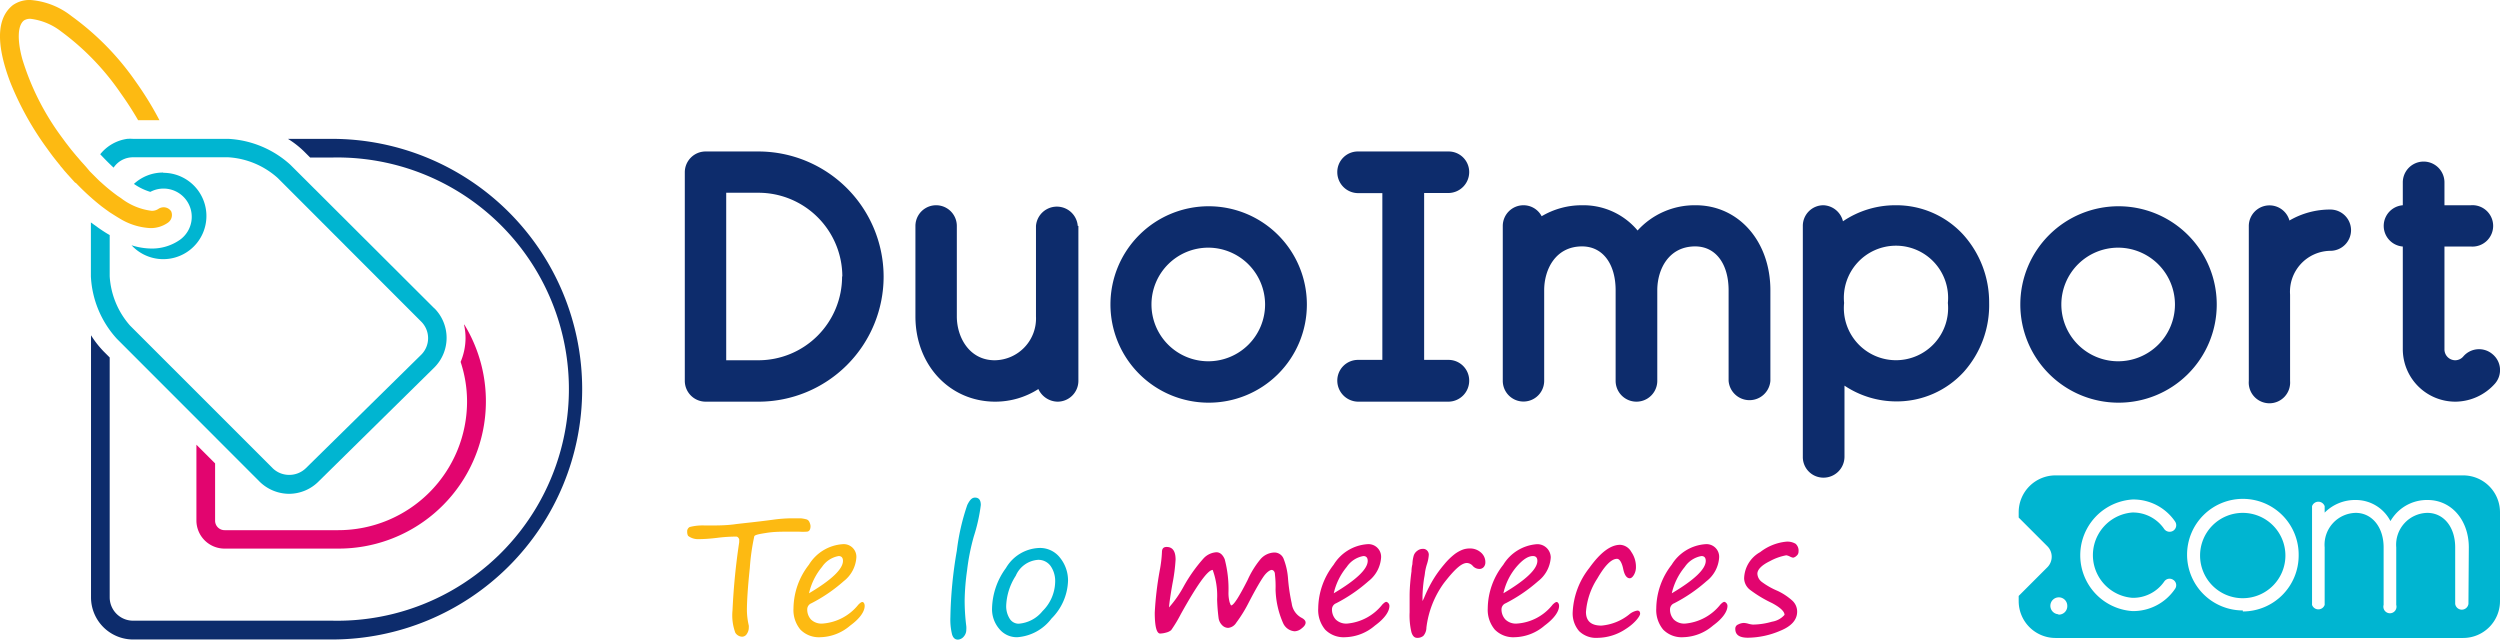 <svg xmlns="http://www.w3.org/2000/svg" viewBox="0 0 198.05 50.67"><defs><style>.cls-1{fill:#0d2c6c;}.cls-2{fill:#00b5d1;}.cls-3{fill:#fdba12;}.cls-4{fill:#e2056f;}</style></defs><title>Asset 1</title><g id="Layer_2" data-name="Layer 2"><g id="Layer_1-2" data-name="Layer 1"><path class="cls-1" d="M70,21.9a9.91,9.91,0,0,1-9.91,9.92H55.89a1.65,1.65,0,0,1-1.64-1.64V13.63A1.65,1.65,0,0,1,55.89,12h4.18A9.93,9.93,0,0,1,70,21.9Zm-3.27,0a6.65,6.65,0,0,0-6.64-6.63H57.53V28.54h2.54A6.63,6.63,0,0,0,66.71,21.9Z"/><path class="cls-1" d="M85.43,17.9V30.18a1.65,1.65,0,0,1-1.67,1.64,1.71,1.71,0,0,1-1.5-1,6.32,6.32,0,0,1-3.41,1c-3.62,0-6.33-2.91-6.33-6.75V17.9a1.64,1.64,0,0,1,3.28,0v7.17c0,1.66,1,3.47,3,3.47a3.31,3.31,0,0,0,3.27-3.47V17.9a1.66,1.66,0,0,1,3.31,0Z"/><path class="cls-1" d="M95.73,31.9a7.78,7.78,0,1,1,7.8-7.76A7.77,7.77,0,0,1,95.73,31.9Zm0-12.28a4.5,4.5,0,1,0,4.49,4.52A4.51,4.51,0,0,0,95.73,19.62Z"/><path class="cls-1" d="M114.76,28.51h-1.94V15.29h1.94a1.66,1.66,0,0,0,1.63-1.66A1.63,1.63,0,0,0,114.76,12h-7.18a1.63,1.63,0,0,0-1.64,1.64,1.66,1.66,0,0,0,1.64,1.66h1.93V28.51h-1.93a1.64,1.64,0,0,0-1.64,1.64,1.67,1.67,0,0,0,1.64,1.67h7.18a1.66,1.66,0,0,0,1.63-1.67A1.64,1.64,0,0,0,114.76,28.51Z"/><path class="cls-1" d="M140.25,23v7.17a1.66,1.66,0,0,1-3.31,0V23c0-2.07-1-3.48-2.65-3.48-2.09,0-3,1.81-3,3.48v7.17a1.65,1.65,0,0,1-3.3,0V23c0-2.07-1-3.48-2.66-3.48-2.09,0-3,1.81-3,3.48v7.17a1.64,1.64,0,1,1-3.28,0V17.9a1.64,1.64,0,0,1,1.64-1.64,1.62,1.62,0,0,1,1.44.87,6.23,6.23,0,0,1,3.22-.87,5.6,5.6,0,0,1,4.38,2,6.1,6.1,0,0,1,4.6-2C137.73,16.26,140.25,19.11,140.25,23Z"/><path class="cls-1" d="M157.58,24a7.93,7.93,0,0,1-2,5.45,7.19,7.19,0,0,1-5.36,2.35,7.4,7.4,0,0,1-4.1-1.25V36.2a1.66,1.66,0,0,1-1.66,1.64,1.63,1.63,0,0,1-1.64-1.64V17.9a1.63,1.63,0,0,1,1.64-1.64A1.66,1.66,0,0,1,146,17.53a7.39,7.39,0,0,1,4.15-1.27,7.19,7.19,0,0,1,5.36,2.31A8,8,0,0,1,157.58,24Zm-3.27,0a4.13,4.13,0,1,0-8.22,0,4.13,4.13,0,1,0,8.22,0Z"/><path class="cls-1" d="M167.81,31.9a7.78,7.78,0,1,1,7.8-7.76A7.77,7.77,0,0,1,167.81,31.9Zm0-12.28a4.5,4.5,0,1,0,4.49,4.52A4.51,4.51,0,0,0,167.81,19.62Z"/><path class="cls-1" d="M186.25,18.23a1.64,1.64,0,0,1-1.66,1.64,3.24,3.24,0,0,0-3.17,3.47v6.84a1.64,1.64,0,1,1-3.27,0V17.9a1.64,1.64,0,0,1,3.22-.43,6.37,6.37,0,0,1,3.22-.87A1.64,1.64,0,0,1,186.25,18.23Z"/><path class="cls-1" d="M197.66,30.38a4.23,4.23,0,0,1-3.16,1.44,4.16,4.16,0,0,1-4.15-4.16V19.53a1.64,1.64,0,0,1,0-3.27V14.45a1.65,1.65,0,0,1,3.3,0v1.81h2.09a1.64,1.64,0,1,1,0,3.27h-2.09v8.13a.86.86,0,0,0,.85.88.85.85,0,0,0,.65-.31,1.64,1.64,0,0,1,2.31-.17A1.63,1.63,0,0,1,197.66,30.38Z"/><path class="cls-2" d="M177.68,40.63A3.38,3.38,0,1,0,181.05,44,3.38,3.38,0,0,0,177.68,40.63Z"/><path class="cls-2" d="M195.14,37.66H162.83a2.92,2.92,0,0,0-2.91,2.91V41l2.28,2.28a1.18,1.18,0,0,1,0,1.65l-2.28,2.28v.42a2.92,2.92,0,0,0,2.91,2.91h32.31a2.92,2.92,0,0,0,2.91-2.91V40.57A2.92,2.92,0,0,0,195.14,37.66Zm-32.08,11a.67.67,0,1,1,.71-.67A.67.67,0,0,1,163.06,48.69Zm5.87-1.3a3,3,0,0,0,2.52-1.29.51.51,0,0,1,.72-.13.5.5,0,0,1,.13.72,4,4,0,0,1-3.37,1.75,4.43,4.43,0,0,1,0-8.84,4,4,0,0,1,3.37,1.73.52.52,0,0,1-.13.74.53.53,0,0,1-.72-.13,3,3,0,0,0-2.52-1.31,3.39,3.39,0,0,0,0,6.76Zm8.75,1A4.42,4.42,0,1,1,182.1,44,4.43,4.43,0,0,1,177.68,48.44Zm17.87-.52a.53.53,0,0,1-1.05,0V43.36c0-1.6-.9-2.73-2.21-2.73a2.52,2.52,0,0,0-2.46,2.73v4.56a.52.52,0,1,1-1,0V43.36c0-1.6-.92-2.73-2.21-2.73a2.52,2.52,0,0,0-2.46,2.73v4.56a.53.53,0,0,1-1,0V40.1a.53.53,0,0,1,1,0v.51a3.38,3.38,0,0,1,2.46-1,3.08,3.08,0,0,1,2.75,1.67,3.74,3.74,0,0,1,.39-.54,3.33,3.33,0,0,1,2.56-1.13c1.88,0,3.26,1.59,3.26,3.76Z"/><path class="cls-3" d="M54.51,42.45a.63.63,0,0,1-.07-.32.38.38,0,0,1,.2-.38,4.13,4.13,0,0,1,1.24-.12c.84,0,1.6,0,2.27-.09s1.7-.18,3.1-.37a11.43,11.43,0,0,1,1.51-.11c.24,0,.47,0,.68,0a3,3,0,0,1,.47.09.38.38,0,0,1,.22.23.85.85,0,0,1,.08.29c0,.3-.11.45-.32.45a4.67,4.67,0,0,1-.57,0c-.24,0-.58,0-1,0s-1,0-1.57.09-1,.16-1,.3A17.14,17.14,0,0,0,59.4,45c-.16,1.51-.23,2.63-.23,3.37a5.6,5.6,0,0,0,.15,1.19.9.9,0,0,1,0,.15.87.87,0,0,1-.15.5.45.45,0,0,1-.37.23.66.66,0,0,1-.55-.32,4,4,0,0,1-.22-1.77,51.78,51.78,0,0,1,.53-5.4c0-.15,0-.22,0-.23s-.08-.21-.23-.21-.74,0-1.45.09-1.23.11-1.53.11A1.28,1.28,0,0,1,54.51,42.45Z"/><path class="cls-3" d="M68.5,48c0,.44-.38,1-1.15,1.56a3.75,3.75,0,0,1-2.36.92,2.05,2.05,0,0,1-1.58-.6,2.42,2.42,0,0,1-.55-1.69,5.7,5.7,0,0,1,1.22-3.45,3.41,3.41,0,0,1,2.68-1.63,1,1,0,0,1,1.08,1.06,2.58,2.58,0,0,1-1,1.87,12.33,12.33,0,0,1-2.56,1.75.52.52,0,0,0-.33.45,1.17,1.17,0,0,0,.3.84,1.19,1.19,0,0,0,.9.32A4,4,0,0,0,68,47.9c.14-.14.24-.21.32-.21S68.5,47.8,68.5,48Zm-4.41-1c1.79-1.06,2.69-1.92,2.69-2.57,0-.25-.12-.38-.34-.38a2,2,0,0,0-1.32.86A5,5,0,0,0,64.09,47Z"/><path class="cls-2" d="M77.24,39.42c.31,0,.46.2.46.59a13.63,13.63,0,0,1-.55,2.47,17,17,0,0,0-.54,2.72,18.74,18.74,0,0,0-.19,2.33,16.13,16.13,0,0,0,.13,2.08,1.69,1.69,0,0,1,0,.28.81.81,0,0,1-.21.55.64.64,0,0,1-.46.23c-.22,0-.38-.14-.46-.42a4.88,4.88,0,0,1-.13-1.35,33.84,33.84,0,0,1,.51-5.27A17.46,17.46,0,0,1,76.63,40C76.83,39.6,77,39.42,77.24,39.42Z"/><path class="cls-2" d="M80.59,50.48a1.79,1.79,0,0,1-1.43-.66,2.4,2.4,0,0,1-.57-1.63A5.61,5.61,0,0,1,79.69,45a3.19,3.19,0,0,1,2.64-1.59,2,2,0,0,1,1.65.78A2.87,2.87,0,0,1,84.61,46a4.41,4.41,0,0,1-1.31,3A3.73,3.73,0,0,1,80.59,50.48ZM79.71,48a1.85,1.85,0,0,0,.27,1,.83.83,0,0,0,.71.41,2.68,2.68,0,0,0,1.9-1,3.34,3.34,0,0,0,1-2.3,2.08,2.08,0,0,0-.36-1.27,1.19,1.19,0,0,0-1-.49,2.08,2.08,0,0,0-1.76,1.26A4.71,4.71,0,0,0,79.71,48Z"/><path class="cls-4" d="M96.07,45.15c-.39,0-1.23,1.17-2.52,3.49a10.89,10.89,0,0,1-.77,1.28,1,1,0,0,1-.39.19,2,2,0,0,1-.48.08c-.28,0-.43-.55-.43-1.66a26.18,26.18,0,0,1,.4-3.37,10,10,0,0,0,.17-1.42c0-.28.12-.41.37-.41.47,0,.71.33.71,1a13.73,13.73,0,0,1-.24,1.87c-.18,1-.27,1.7-.28,1.92a8.83,8.83,0,0,0,1.16-1.66,12.19,12.19,0,0,1,1.59-2.24,1.52,1.52,0,0,1,1-.47c.28,0,.5.18.66.55a9.2,9.2,0,0,1,.3,2.63,2.86,2.86,0,0,0,.09.78c.06.16.1.25.12.25.2,0,.63-.68,1.3-2a7.22,7.22,0,0,1,1-1.63,1.51,1.51,0,0,1,1.12-.56.78.78,0,0,1,.75.53,5.29,5.29,0,0,1,.34,1.57,14.58,14.58,0,0,0,.29,1.93,1.5,1.5,0,0,0,.74,1.12c.24.12.36.25.36.4s-.1.3-.31.46a.91.91,0,0,1-.56.23,1.09,1.09,0,0,1-.9-.62,7,7,0,0,1-.61-2.69A8.21,8.21,0,0,0,101,45.5c0-.23-.14-.35-.26-.35s-.39.17-.63.51-.63,1-1.18,2.06a10.89,10.89,0,0,1-1,1.62.84.84,0,0,1-.63.4.67.67,0,0,1-.49-.22,1,1,0,0,1-.27-.53,14.69,14.69,0,0,1-.12-1.51A6,6,0,0,0,96.07,45.15Z"/><path class="cls-4" d="M110.07,48c0,.44-.38,1-1.15,1.56a3.75,3.75,0,0,1-2.36.92,2.05,2.05,0,0,1-1.58-.6,2.42,2.42,0,0,1-.55-1.69,5.7,5.7,0,0,1,1.22-3.45,3.41,3.41,0,0,1,2.68-1.63,1,1,0,0,1,1.08,1.06,2.58,2.58,0,0,1-1,1.87,12.33,12.33,0,0,1-2.56,1.75.52.52,0,0,0-.33.45,1.17,1.17,0,0,0,.3.84,1.19,1.19,0,0,0,.9.32,4,4,0,0,0,2.79-1.51c.14-.14.24-.21.31-.21S110.07,47.8,110.07,48Zm-4.41-1c1.79-1.06,2.69-1.92,2.69-2.57,0-.25-.12-.38-.34-.38a2,2,0,0,0-1.32.86A5,5,0,0,0,105.66,47Z"/><path class="cls-4" d="M112.67,47.65a3.15,3.15,0,0,0,.16-.32,10.37,10.37,0,0,1,.79-1.55,9.42,9.42,0,0,1,.8-1.08,5.18,5.18,0,0,1,.79-.78,2.62,2.62,0,0,1,.65-.37,1.62,1.62,0,0,1,.56-.1,1.29,1.29,0,0,1,.91.33,1,1,0,0,1,.34.78.55.55,0,0,1-.12.35.44.44,0,0,1-.38.16.7.7,0,0,1-.49-.23.65.65,0,0,0-.47-.24c-.44,0-1,.53-1.83,1.6A7.53,7.53,0,0,0,113,49.72a1,1,0,0,1-.24.65.72.72,0,0,1-.5.16c-.21,0-.36-.15-.45-.46a5.76,5.76,0,0,1-.14-1.56c0-.2,0-.64,0-1.31s.08-1.45.15-1.94c0-.08,0-.27.07-.56A2.83,2.83,0,0,1,112,44a.75.75,0,0,1,.27-.36.71.71,0,0,1,.45-.16.43.43,0,0,1,.35.15.47.47,0,0,1,.12.32,3,3,0,0,1-.13.69,4.32,4.32,0,0,0-.17.7,4.14,4.14,0,0,1-.07.45,11.67,11.67,0,0,0-.13,1.43v.41Z"/><path class="cls-4" d="M123.51,48c0,.44-.39,1-1.15,1.56a3.75,3.75,0,0,1-2.36.92,2.05,2.05,0,0,1-1.58-.6,2.43,2.43,0,0,1-.56-1.69,5.65,5.65,0,0,1,1.23-3.45,3.41,3.41,0,0,1,2.68-1.63,1.06,1.06,0,0,1,1.08,1.06,2.58,2.58,0,0,1-1,1.87,12.43,12.43,0,0,1-2.57,1.75.52.52,0,0,0-.33.45,1.17,1.17,0,0,0,.31.84,1.19,1.19,0,0,0,.9.32A3.93,3.93,0,0,0,123,47.9c.14-.14.25-.21.32-.21S123.51,47.8,123.51,48Zm-4.41-1c1.79-1.06,2.69-1.92,2.69-2.57,0-.25-.12-.38-.35-.38-.39,0-.82.29-1.31.86A4.83,4.83,0,0,0,119.1,47Z"/><path class="cls-4" d="M126.56,50.53A1.92,1.92,0,0,1,125.1,50a2.14,2.14,0,0,1-.51-1.53A6.1,6.1,0,0,1,125.9,45c.88-1.23,1.69-1.84,2.45-1.84a1.07,1.07,0,0,1,.88.56,2.05,2.05,0,0,1,.37,1.17,1.23,1.23,0,0,1-.16.65q-.16.27-.33.27c-.24,0-.42-.25-.52-.74s-.28-.8-.49-.8q-.66,0-1.56,1.56a5.64,5.64,0,0,0-.9,2.65c0,.72.41,1.08,1.22,1.08a4.06,4.06,0,0,0,2.2-.88,1.33,1.33,0,0,1,.65-.31c.14,0,.22.08.22.25s-.38.73-1.14,1.21A4.11,4.11,0,0,1,126.56,50.53Z"/><path class="cls-4" d="M136.85,48c0,.44-.38,1-1.15,1.56a3.75,3.75,0,0,1-2.36.92,2.05,2.05,0,0,1-1.58-.6,2.42,2.42,0,0,1-.55-1.69,5.7,5.7,0,0,1,1.22-3.45,3.41,3.41,0,0,1,2.68-1.63,1,1,0,0,1,1.08,1.06,2.58,2.58,0,0,1-1,1.87,12.33,12.33,0,0,1-2.56,1.75.52.52,0,0,0-.33.45,1.17,1.17,0,0,0,.3.84,1.19,1.19,0,0,0,.9.32,4,4,0,0,0,2.79-1.51c.14-.14.24-.21.31-.21S136.85,47.8,136.85,48Zm-4.41-1c1.79-1.06,2.69-1.92,2.69-2.57,0-.25-.12-.38-.34-.38a2,2,0,0,0-1.32.86A5,5,0,0,0,132.44,47Z"/><path class="cls-4" d="M141.37,48.71c0-.27-.34-.59-1-.94a9.75,9.75,0,0,1-1.74-1.05,1.19,1.19,0,0,1-.46-.89,2.45,2.45,0,0,1,1.27-2.09,4,4,0,0,1,2.07-.83,1.28,1.28,0,0,1,.74.17.73.73,0,0,1,.23.62.42.42,0,0,1-.17.34.51.51,0,0,1-.26.14.92.92,0,0,1-.27-.1,1,1,0,0,0-.27-.09,4.3,4.3,0,0,0-1.29.46c-.64.31-1,.66-1,1a.86.86,0,0,0,.35.65,5.87,5.87,0,0,0,1.23.7,4.78,4.78,0,0,1,1.14.74,1.18,1.18,0,0,1,.43.91c0,.65-.45,1.16-1.34,1.52a6.64,6.64,0,0,1-2.56.55c-.68,0-1-.23-1-.7a.35.35,0,0,1,.23-.35,1,1,0,0,1,.46-.12,1.56,1.56,0,0,1,.37.07,1.84,1.84,0,0,0,.34.06,5.66,5.66,0,0,0,1.51-.23A1.66,1.66,0,0,0,141.37,48.71Z"/><path class="cls-1" d="M26.29,11H22.81a7.32,7.32,0,0,1,1.28,1l.48.48h1.72a18.35,18.35,0,1,1,0,36.69H10.54a1.85,1.85,0,0,1-1.85-1.85v-19l-.48-.48a7.82,7.82,0,0,1-1-1.28V47.33a3.34,3.34,0,0,0,3.34,3.33H26.29a19.83,19.83,0,0,0,0-39.66Z"/><path class="cls-4" d="M36.76,25.72a4.83,4.83,0,0,1,.12,1.08,4.89,4.89,0,0,1-.39,1.87A10,10,0,0,1,37,31.79,10.2,10.2,0,0,1,26.79,42h-9a.75.75,0,0,1-.75-.74V36.71l-1.48-1.48v6a2.23,2.23,0,0,0,2.23,2.23h9a11.67,11.67,0,0,0,10-17.74Z"/><path class="cls-3" d="M13.56,16.74a.72.72,0,0,0-.6-.32.76.76,0,0,0-.43.14.91.91,0,0,1-.52.14,4.93,4.93,0,0,1-2.42-1l-.27-.18A14.63,14.63,0,0,1,8,14.44c-.11-.09-.21-.19-.32-.3h0l-.56-.56h0L6.8,13.2l-.37-.41L6,12.29l-.38-.46,0,0-.34-.44-.07-.09-.36-.49A20.37,20.37,0,0,1,1.77,4.69C1.35,3.15,1.4,2,1.9,1.62a.91.91,0,0,1,.52-.13,4.9,4.9,0,0,1,2.42,1A20.3,20.3,0,0,1,9.58,7.41c.5.7.95,1.4,1.36,2.11h1.69a25.73,25.73,0,0,0-1.84-3A21.51,21.51,0,0,0,5.67,1.28,6,6,0,0,0,2.42,0,2.29,2.29,0,0,0,1,.42H1C.29,1-.45,2.2.34,5.08a15.5,15.5,0,0,0,.5,1.5,24,24,0,0,0,2.8,5.06l.29.4.11.15.18.24.19.24.11.14.23.28.06.09a3.88,3.88,0,0,1,.26.31l0,0,.29.33v0l.3.33h0l.3.33H6a19.3,19.3,0,0,0,2.05,1.87h0l.31.23,0,0,.32.23.33.21,0,0,.32.2.12.07a5.14,5.14,0,0,0,2.46.78,2.36,2.36,0,0,0,1.38-.42A.74.74,0,0,0,13.56,16.74Z"/><path class="cls-2" d="M12.93,13.67a3.39,3.39,0,0,0-2.32.9,4.55,4.55,0,0,0,1.3.63,2.23,2.23,0,0,1,2.86.67A2.24,2.24,0,0,1,14.25,19a3.86,3.86,0,0,1-2.24.69,5.39,5.39,0,0,1-1.59-.26,3.42,3.42,0,1,0,2.51-5.74Z"/><path class="cls-2" d="M34.42,24.44,23,13.05A7.93,7.93,0,0,0,18.09,11H10.54a3.44,3.44,0,0,0-.46,0,3.33,3.33,0,0,0-2.14,1.22c.36.38.71.74,1.06,1.06a1.85,1.85,0,0,1,1.54-.82h7.55A6.45,6.45,0,0,1,22,14.1L33.38,25.49a1.85,1.85,0,0,1,0,2.6l-9.15,9a1.88,1.88,0,0,1-1.31.53,1.86,1.86,0,0,1-1.33-.54L10.3,25.79a6.48,6.48,0,0,1-1.61-3.9V18.62c-.26-.14-.51-.31-.77-.48l-.72-.52v4.27a7.89,7.89,0,0,0,2.06,4.95L20.53,38.12a3.35,3.35,0,0,0,2.38,1h0a3.32,3.32,0,0,0,2.35-1l9.14-9a3.32,3.32,0,0,0,0-4.71Z"/></g></g></svg>